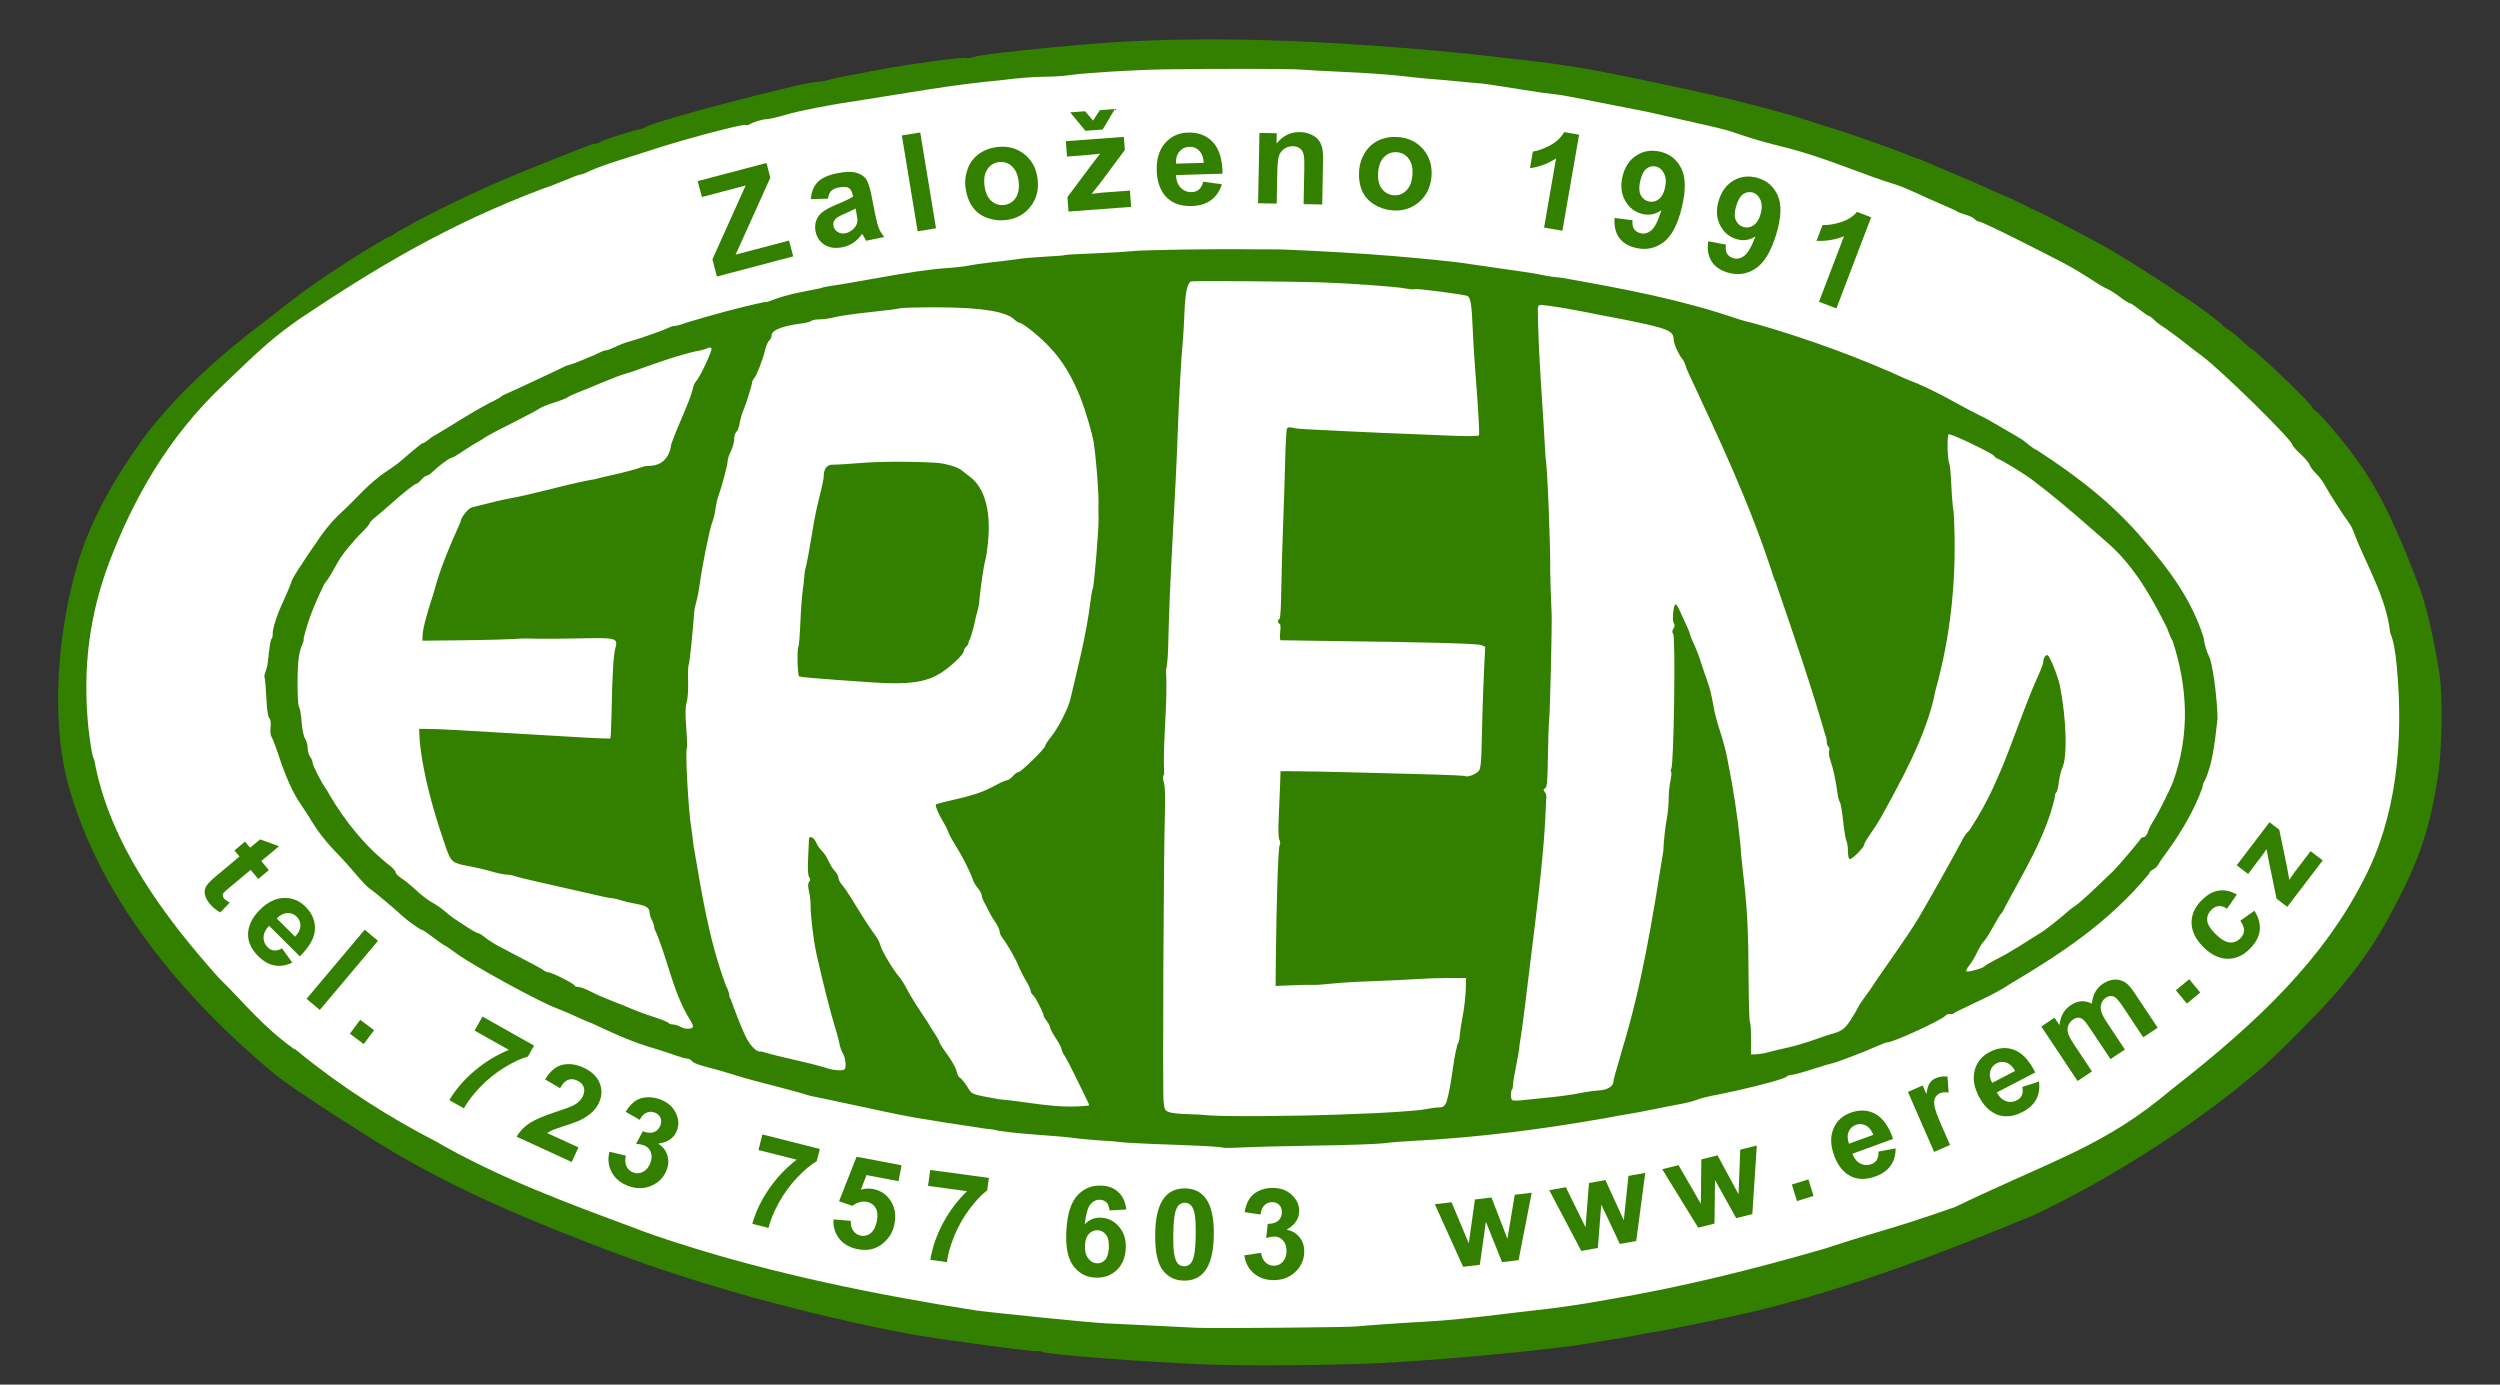 <?xml version="1.0" encoding="UTF-8" standalone="no"?>
<svg
   xmlns:osb="http://www.openswatchbook.org/uri/2009/osb"
   xmlns:dc="http://purl.org/dc/elements/1.1/"
   xmlns:cc="http://creativecommons.org/ns#"
   xmlns:rdf="http://www.w3.org/1999/02/22-rdf-syntax-ns#"
   xmlns:svg="http://www.w3.org/2000/svg"
   xmlns="http://www.w3.org/2000/svg"
   xmlns:sodipodi="http://sodipodi.sourceforge.net/DTD/sodipodi-0.dtd"
   xmlns:inkscape="http://www.inkscape.org/namespaces/inkscape"
   version="1.1"
   id="svg2"
   viewBox="0 0 230.315 127.559"
   height="36mm"
   width="65mm"
   inkscape:version="0.91 r13725"
   sodipodi:docname="erem_logo_bg.svg">
  <rect x="0" y="0" width="230.315" height="127.559" fill="#333333" stroke="none"/>
  <sodipodi:namedview
     pagecolor="#ffffff"
     bordercolor="#666666"
     borderopacity="1"
     objecttolerance="10"
     gridtolerance="10"
     guidetolerance="10"
     inkscape:pageopacity="0"
     inkscape:pageshadow="2"
     inkscape:window-width="1920"
     inkscape:window-height="1057"
     id="namedview15"
     showgrid="false"
     inkscape:zoom="4.4456105"
     inkscape:cx="55.969806"
     inkscape:cy="53.140148"
     inkscape:window-x="-8"
     inkscape:window-y="-8"
     inkscape:window-maximized="1"
     inkscape:current-layer="g4363" />
  <defs
     id="defs4">
    <linearGradient
       id="linearGradient5630"
       osb:paint="solid">
      <stop
         style="stop-color:#000000;stop-opacity:1;"
         offset="0"
         id="stop5632" />
    </linearGradient>
    <path
       style="fill:none;fill-rule:evenodd;stroke:none;stroke-width:1px;stroke-linecap:butt;stroke-linejoin:miter;stroke-opacity:1"
       d="m -1278.083,237.122 c 2.273,17.173 28.272,59.956 106.306,59.451 78.539,-0.508 108.482,-38.483 107.249,-57.64"
       id="path4151-3" />
    <path
       style="fill:none;fill-rule:evenodd;stroke:none;stroke-width:1px;stroke-linecap:butt;stroke-linejoin:miter;stroke-opacity:1"
       d="m -1259.277,411.095 c 0,0 29.643,-19.286 80,-18.929 50.357,0.357 76.786,23.214 76.786,23.214 l 0,0"
       id="path4196" />
  </defs>
  <g
     transform="translate(0,-924.803)"
     id="layer1">
    <g
       id="g4363"
       transform="translate(1296.122,551.392)">
      <path
         style="fill:#ffffff;fill-opacity:1;stroke:none;stroke-opacity:1"
         d="m -1072.705,437.789 c 1.086,29.661 -35.187,58.217 -104.09,59.087 -61.918,0.782 -111.847,-23.343 -111.847,-60.026 0,-34.208 44.786,-58.467 106.487,-58.467 61.702,-2e-5 108.198,25.22 109.45,59.406 z"
         id="path4176"
         inkscape:connector-curvature="0"
         sodipodi:nodetypes="sssss" />
      <path
         id="path4149-2"
         d="m -1184.758,499.119 c -5.848,-0.223 -14.851,-0.911 -15.368,-1.176 -0.128,-0.065 -0.315,-0.089 -0.416,-0.053 -0.251,0.09 -8.857,-1.067 -11.891,-1.598 -9.274,-1.798 -18.557,-4.281 -27.3,-7.549 -7.052,-2.682 -13.695,-5.387 -20.305,-9.289 -2.569,-1.54 -8.975,-5.652 -10.559,-6.917 -8.952,-7.359 -16.691,-16.881 -19.358,-27.315 -1.512,-6.097 -0.775,-13.986 1.009,-19.949 1.226,-4.098 3.52,-8.085 6.364,-11.938 3.019,-3.861 6.869,-7.329 10.749,-10.229 3.115,-2.465 4.178,-3.249 6.375,-4.703 2.309,-1.528 5.079,-3.217 5.276,-3.217 0.043,0 0.257,-0.124 0.476,-0.276 0.479,-0.332 2.643,-1.5 4.298,-2.319 3.344,-1.655 6.242,-2.921 10.575,-4.621 1.031,-0.405 2.214,-0.87 2.628,-1.034 0.414,-0.164 0.856,-0.299 0.983,-0.299 0.126,0 0.294,-0.059 0.372,-0.131 0.168,-0.155 2.758,-1.002 3.518,-1.151 0.289,-0.057 0.602,-0.164 0.696,-0.24 0.625,-0.502 14.612,-4.178 15.896,-4.178 0.227,0 0.619,-0.065 0.872,-0.145 0.253,-0.08 1.034,-0.254 1.736,-0.388 0.701,-0.134 1.916,-0.366 2.7,-0.516 2.765,-0.53 8.172,-1.267 8.374,-1.142 0.068,0.042 0.432,-0.016 0.808,-0.129 0.646,-0.195 5.969,-0.781 10.242,-1.129 10.074,-0.847 20.442,-0.368 29.625,0.373 2.563,0.209 6.042,0.546 7.8,0.754 1.031,0.122 2.516,0.293 3.3,0.379 0.784,0.086 1.83,0.219 2.325,0.295 0.495,0.076 1.406,0.214 2.025,0.307 2.856,0.431 12.592,2.496 15.825,3.356 0.825,0.22 2.107,0.56 2.85,0.757 0.743,0.197 1.958,0.56 2.7,0.806 0.743,0.246 1.586,0.515 1.875,0.597 1.154,0.327 6.279,2.119 7.106,2.484 0.485,0.214 0.943,0.39 1.018,0.39 0.075,0 0.658,0.231 1.294,0.514 0.636,0.283 1.764,0.761 2.507,1.063 0.743,0.302 1.823,0.774 2.4,1.049 0.578,0.275 1.421,0.646 1.875,0.823 0.454,0.178 1.262,0.554 1.795,0.837 0.533,0.283 1.019,0.514 1.079,0.514 0.096,0 4.649,2.372 6.165,3.212 1.8,0.997 5.01,3.031 8.36,5.298 1.014,0.686 2.639,1.928 2.745,2.098 0.066,0.106 0.302,0.288 0.525,0.405 0.223,0.117 0.707,0.505 1.076,0.862 0.369,0.357 0.919,0.818 1.223,1.025 0.738,0.501 5.373,4.979 5.378,5.195 0,0.094 0.165,0.276 0.362,0.405 0.414,0.271 2.175,2.33 3.485,4.074 2.686,3.576 4.344,7.668 6.123,12.314 0.573,1.497 1.397,5.238 1.783,7.799 0.316,2.1 0.236,7.153 -0.145,9.509 -0.744,4.601 -1.554,7.314 -3.979,11.93 -1.285,2.446 -2.53,4.547 -4.988,7.49 -1.513,1.812 -5.837,6.223 -7.785,7.838 -6.284,5.332 -14.195,10.149 -20.428,13.099 -8.39,3.467 -16.802,6.692 -25.575,8.83 -2.497,0.598 -7.978,1.73 -9.525,1.966 -0.412,0.063 -1.121,0.192 -1.575,0.288 -0.454,0.095 -1.264,0.239 -1.8,0.319 -0.536,0.08 -1.515,0.242 -2.175,0.361 -3.399,0.609 -13.096,1.543 -19.5,1.878 -3.918,0.205 -12.295,0.28 -15.9,0.142 z m 13.65,-3.511 c 0.388,-0.06 4.145,-0.321 6.45,-0.448 1.921,-0.106 3.952,-0.312 8.25,-0.838 0.743,-0.091 1.586,-0.188 1.875,-0.217 1.681,-0.166 4.422,-0.571 6.45,-0.952 6.868,-1.142 13.599,-2.837 20.025,-4.697 5.584,-1.834 5.654,-1.617 12.011,-3.834 9.355,-4.487 13.781,-5.607 19.956,-10.822 8.31,-6.473 14.064,-12.182 17.714,-19.324 3.045,-5.8 3.698,-12.748 3.067,-19.618 -0.142,-1.553 -0.318,-2.454 -0.615,-3.15 -0.35,-3.283 -2.224,-6.295 -3.312,-9.15 -0.105,-0.33 -0.32,-0.769 -0.48,-0.975 -0.462,-0.598 -1.92,-2.873 -2.231,-3.479 -0.156,-0.305 -0.512,-0.777 -0.79,-1.05 -0.279,-0.273 -0.551,-0.64 -0.606,-0.815 -0.054,-0.175 -0.435,-0.628 -0.845,-1.006 -0.41,-0.378 -0.746,-0.758 -0.746,-0.846 0,-0.43 -6.597,-6.913 -8.325,-8.182 -0.495,-0.363 -1.069,-0.8 -1.275,-0.971 -0.617,-0.509 -2.25,-1.714 -2.569,-1.894 -0.163,-0.092 -0.431,-0.312 -0.595,-0.487 -0.164,-0.176 -0.357,-0.32 -0.428,-0.32 -0.072,0 -0.472,-0.27 -0.89,-0.6 -0.417,-0.33 -0.828,-0.6 -0.912,-0.6 -0.084,0 -0.474,-0.246 -0.867,-0.547 -0.393,-0.301 -0.916,-0.639 -1.164,-0.752 -0.481,-0.22 -0.507,-0.235 -2.056,-1.226 -1.245,-0.797 -1.63,-1.002 -6.011,-3.212 -1.921,-0.969 -3.601,-1.762 -3.733,-1.762 -0.131,0 -0.323,-0.101 -0.425,-0.224 -0.102,-0.123 -0.465,-0.304 -0.806,-0.401 -0.341,-0.097 -0.69,-0.229 -0.776,-0.293 -0.086,-0.064 -0.727,-0.36 -1.425,-0.658 -0.698,-0.298 -1.674,-0.732 -2.169,-0.964 -1.128,-0.528 -1.951,-0.855 -2.625,-1.043 -0.547,-0.153 -2.361,-0.801 -4.8,-1.715 -1.281,-0.48 -3.195,-1.103 -4.2,-1.367 -0.206,-0.054 -1.016,-0.265 -1.8,-0.468 -1.397,-0.362 -2.174,-0.599 -3.675,-1.117 -0.652,-0.225 -1.83,-0.511 -4.95,-1.199 -0.412,-0.091 -0.986,-0.223 -1.275,-0.293 -0.964,-0.234 -2.168,-0.492 -2.85,-0.61 -0.371,-0.065 -1.384,-0.264 -2.25,-0.442 -0.866,-0.179 -1.913,-0.385 -2.325,-0.459 -0.412,-0.074 -1.121,-0.209 -1.575,-0.301 -0.454,-0.092 -1.095,-0.187 -1.425,-0.212 -0.33,-0.025 -1.511,-0.195 -2.625,-0.378 -2.433,-0.4 -3.869,-0.609 -4.275,-0.622 -0.165,-0.006 -0.907,-0.073 -1.65,-0.15 -0.743,-0.077 -1.823,-0.173 -2.4,-0.212 -0.578,-0.04 -1.894,-0.173 -2.925,-0.296 -1.031,-0.123 -3.36,-0.288 -5.175,-0.367 -1.815,-0.079 -3.671,-0.18 -4.125,-0.224 -0.81,-0.079 -7.804,-0.09 -12.525,-0.019 -2.78,0.042 -7.543,0.332 -8.85,0.539 -0.495,0.079 -1.575,0.143 -2.4,0.144 -0.825,7.5e-4 -2.546,0.142 -3.825,0.314 -4.53,0.409 -8.626,1.177 -13.05,1.865 -2.524,0.356 -5.591,0.954 -6.889,1.343 -0.695,0.209 -1.438,0.38 -1.65,0.381 -0.389,0.002 -1.277,0.273 -1.624,0.495 -0.103,0.066 -0.247,0.084 -0.319,0.039 -0.212,-0.131 -5.92,1.383 -8.644,2.293 -0.495,0.165 -1.811,0.585 -2.925,0.932 -1.114,0.347 -2.343,0.79 -2.732,0.985 -0.389,0.194 -0.796,0.353 -0.905,0.353 -0.108,0 -0.769,0.244 -1.467,0.542 -0.699,0.298 -1.574,0.63 -1.946,0.738 -8.873,3.347 -15.427,7.298 -22.558,12.07 -2.424,1.725 -3.393,2.597 -6.977,6.053 -5.129,4.855 -8.282,10.534 -10.497,16.349 -1.851,4.916 -2.442,9.834 -1.917,15.143 0.173,1.557 0.353,2.731 0.552,3.053 1.379,7.711 6.573,14.598 11.486,20.082 2.189,2.128 3.999,4.457 6.898,6.52 0.062,0 0.22,0.101 0.35,0.224 3.891,3.2 8.494,6.138 12.716,8.296 5.832,3.382 12.228,5.731 18.347,8 0.675,0.286 2.78,1.015 4.05,1.404 8.662,2.797 18.272,4.754 27.3,6.166 2.16,0.288 10.818,1.154 11.925,1.193 0.495,0.017 2.351,0.108 4.125,0.202 1.774,0.094 3.765,0.192 4.425,0.218 1.679,0.065 14.152,-0.044 14.7,-0.129 z m -12.375,-16.473 c -0.079,-0.08 -2.196,-0.191 -6.3,-0.331 -1.361,-0.046 -2.779,-0.127 -3.15,-0.179 -0.371,-0.052 -1.012,-0.107 -1.425,-0.121 -0.412,-0.014 -1.459,-0.102 -2.325,-0.195 -2.487,-0.337 -5.028,-0.348 -7.5,-0.737 -0.124,-0.053 -0.427,-0.111 -0.675,-0.129 -0.247,-0.018 -0.652,-0.07 -0.9,-0.116 -0.247,-0.045 -1.159,-0.185 -2.025,-0.311 -0.866,-0.125 -1.946,-0.294 -2.4,-0.375 -2.066,-0.303 -4.061,-0.737 -6.15,-1.189 -0.371,-0.072 -1.451,-0.301 -2.4,-0.51 -0.949,-0.209 -2.164,-0.463 -2.7,-0.564 -2.373,-0.736 -4.864,-1.255 -7.05,-1.946 -0.761,-0.242 -1.482,-0.448 -3.095,-0.883 -0.341,-0.092 -0.703,-0.268 -0.806,-0.391 -0.102,-0.123 -0.298,-0.224 -0.435,-0.224 -0.137,0 -0.652,-0.145 -1.144,-0.322 -0.492,-0.177 -1.3,-0.441 -1.795,-0.587 -2.031,-0.571 -3.891,-1.429 -5.775,-2.317 -0.206,-0.063 -0.859,-0.341 -1.45,-0.617 -0.591,-0.276 -1.452,-0.643 -1.913,-0.815 -1.611,-0.603 -7.687,-3.932 -9.161,-5.019 -0.495,-0.365 -1.001,-0.709 -1.125,-0.764 -0.124,-0.055 -0.608,-0.394 -1.075,-0.754 -0.467,-0.36 -0.906,-0.654 -0.975,-0.654 -0.16,0 -1.373,-0.866 -1.857,-1.325 -0.632,-0.6 -2.756,-2.373 -3.014,-2.515 -0.135,-0.074 -0.676,-0.642 -1.202,-1.26 -0.526,-0.619 -1.125,-1.297 -1.33,-1.507 -1.518,-1.555 -2.181,-2.397 -3.078,-3.914 -0.08,-0.135 -0.397,-0.613 -0.706,-1.063 -0.716,-1.044 -1.365,-2.479 -2.023,-4.467 -0.286,-0.866 -0.59,-1.66 -0.675,-1.764 -0.085,-0.104 -0.121,-0.486 -0.08,-0.85 0.048,-0.429 0.01,-0.732 -0.119,-0.861 -0.125,-0.128 -0.221,-0.802 -0.269,-1.883 -0.041,-0.926 -0.114,-1.747 -0.162,-1.825 -0.048,-0.078 -0.01,-0.333 0.086,-0.566 0.096,-0.234 0.193,-0.628 0.216,-0.875 0.124,-1.316 0.266,-2.175 0.36,-2.175 0.058,0 0.099,-0.287 0.091,-0.638 0.301,-1.664 1.13,-2.949 1.711,-4.549 0,-0.235 0.889,-1.626 2.722,-4.263 0.43,-0.619 1.124,-1.445 1.542,-1.837 0.881,-0.825 0.86,-0.804 2.335,-2.296 0.619,-0.626 1.53,-1.398 2.025,-1.717 0.495,-0.319 1.103,-0.753 1.35,-0.964 1.719,-1.47 2.05,-1.736 2.166,-1.736 0.072,0 0.413,-0.236 0.759,-0.525 1.909,-1.1 3.535,-2.228 5.411,-3.2 0.543,-0.251 1.068,-0.555 1.168,-0.676 1.666,-0.734 3.473,-1.608 5.07,-2.35 0.464,-0.247 0.923,-0.45 1.021,-0.45 0.176,0 2.469,-0.932 2.966,-1.206 0.143,-0.079 0.35,-0.144 0.459,-0.144 0.109,0 0.498,-0.145 0.865,-0.323 0.366,-0.178 0.868,-0.376 1.116,-0.44 0.961,-0.249 3.305,-1.072 3.86,-1.355 0.143,-0.073 0.381,-0.133 0.527,-0.133 0.147,0 0.637,-0.143 1.09,-0.317 2.405,-0.71 4.716,-1.369 7.161,-1.881 0.069,0.043 0.393,-0.04 0.719,-0.183 1.401,-0.54 2.895,-0.785 4.347,-1.07 0.219,-0.083 0.645,-0.182 0.947,-0.22 0.582,-0.072 1.357,-0.203 3.549,-0.596 3.86,-0.692 5.686,-0.959 7.275,-1.062 0.701,-0.046 1.579,-0.148 1.95,-0.227 0.371,-0.079 1.314,-0.214 2.095,-0.299 0.781,-0.085 1.895,-0.223 2.475,-0.306 0.58,-0.083 1.757,-0.184 2.614,-0.224 0.857,-0.04 1.605,-0.102 1.661,-0.136 0.056,-0.035 1.211,-0.103 2.566,-0.152 1.355,-0.049 3.004,-0.147 3.664,-0.217 1.038,-0.11 7.989,-0.216 10.875,-0.166 0.536,0.009 1.736,0.013 2.666,0.008 5.407,0.21 10.919,0.557 16.534,1.205 1.259,0.19 5.065,0.739 6.225,0.898 0.495,0.068 1.204,0.194 1.575,0.279 0.371,0.085 1.147,0.194 1.725,0.241 5.748,1.023 10.933,1.987 16.125,3.769 0.371,0.128 1.08,0.321 1.575,0.428 4.826,1.371 9.738,3.167 14.1,5.171 2.677,0.996 4.804,2.42 7.275,3.604 0.124,0.073 0.898,0.52 1.721,0.994 0.823,0.473 1.565,0.916 1.65,0.983 0.084,0.067 0.366,0.292 0.625,0.499 0.259,0.207 0.529,0.379 0.6,0.38 3.928,2.539 7.168,5.086 9.916,8.349 2.375,2.745 4.428,5.511 5.511,8.973 0.074,0.616 0.25,1.217 0.528,1.8 0.31,0.65 0.748,3.964 0.748,5.665 -0.225,1.913 -0.391,4.033 -1.178,5.721 -0.073,0.045 -0.174,0.343 -0.225,0.663 -0.735,2.018 -1.877,3.953 -3.041,5.587 -0.465,0.613 -0.911,1.258 -0.992,1.435 -0.081,0.177 -0.308,0.394 -0.505,0.484 -0.197,0.09 -0.358,0.264 -0.358,0.386 -3.69,4.484 -8.187,7.413 -12.75,10.124 -1.621,1.082 -3.459,1.801 -5.109,2.645 -0.107,0.13 -0.316,0.204 -0.463,0.166 -0.147,-0.038 -0.35,0.03 -0.452,0.152 -0.329,0.397 -4.788,2.447 -5.321,2.447 -0.11,0 -0.555,0.164 -0.99,0.365 -0.968,0.447 -3.95,1.585 -4.154,1.585 -0.082,0 -0.877,0.236 -1.767,0.525 -0.89,0.289 -1.757,0.525 -1.926,0.525 -0.169,4e-5 -0.382,0.074 -0.473,0.165 -0.262,0.262 -3.961,1.205 -7.02,1.79 -0.412,0.079 -0.986,0.238 -1.275,0.353 -0.289,0.115 -0.93,0.281 -1.425,0.368 -0.495,0.087 -1.575,0.299 -2.4,0.471 -0.825,0.172 -1.905,0.375 -2.4,0.451 -0.495,0.076 -1.44,0.245 -2.1,0.375 -5.886,1.043 -11.806,1.8 -17.85,2.113 -0.825,0.036 -1.972,0.13 -2.55,0.208 -0.578,0.078 -3.379,0.177 -6.225,0.22 -2.846,0.043 -5.951,0.121 -6.9,0.171 -0.949,0.051 -1.759,0.058 -1.8,0.016 z m 10.5,-3.036 c 1.774,-0.064 3.461,-0.129 3.75,-0.145 2.661,-0.149 4.069,-0.266 4.575,-0.379 0.33,-0.074 0.814,-0.136 1.077,-0.138 0.383,-0.003 0.523,-0.097 0.713,-0.477 0.518,-1.771 0.546,-3.554 1.016,-5.347 0.099,-0.099 0.193,-0.443 0.21,-0.764 0.016,-0.321 0.139,-1.148 0.273,-1.838 0.134,-0.689 0.258,-1.76 0.278,-2.379 l 0.035,-1.125 -1.556,-7e-5 c -0.856,-2e-5 -2.206,0.046 -3,0.102 -0.794,0.056 -2.625,0.143 -4.069,0.192 -1.444,0.049 -3.131,0.151 -3.75,0.226 -0.619,0.075 -1.395,0.127 -1.725,0.114 -0.33,-0.013 -1.241,0.005 -2.025,0.04 l -1.425,0.063 0.022,-2.394 c 0.047,-5.119 0.216,-10.319 0.344,-10.547 0.081,-0.145 0.074,-0.351 -0.017,-0.522 -0.094,-0.176 -0.116,-1.001 -0.057,-2.179 0.052,-1.043 0.109,-2.402 0.127,-3.021 l 0.032,-1.125 1.5,0.007 c 1.484,0.007 7.316,0.145 12.662,0.3 1.519,0.044 2.808,0.109 2.864,0.143 0.242,0.15 1.162,-0.25 1.306,-0.567 0.085,-0.187 0.165,-0.879 0.177,-1.537 0.043,-2.334 0.147,-5.575 0.247,-7.682 l 0.101,-2.135 -0.395,-0.15 c -0.372,-0.142 -5.294,-0.272 -14.337,-0.379 -2.186,-0.026 -4.035,-0.054 -4.108,-0.061 -0.073,-0.008 -0.093,-0.352 -0.044,-0.764 0.052,-0.437 0.029,-0.75 -0.054,-0.75 -0.079,0 -0.143,-0.101 -0.143,-0.225 0,-0.124 0.06,-0.225 0.133,-0.225 0.073,0 0.145,-1.131 0.159,-2.513 0.061,-4.071 0.286,-8.655 0.361,-11.987 0.035,-1.581 0.112,-2.953 0.172,-3.05 0.069,-0.111 0.253,-0.134 0.504,-0.064 0.218,0.061 0.835,0.125 1.371,0.142 4.683,0.247 8.619,0.408 13.525,0.599 1.21,0.047 2.235,0.029 2.278,-0.041 0.076,-0.123 -0.047,-2.269 -0.36,-6.262 -0.084,-1.073 -0.18,-2.675 -0.213,-3.56 -0.082,-2.195 -0.207,-2.938 -0.508,-3.029 -0.54,-0.163 -4.68,-0.697 -4.806,-0.62 -0.074,0.045 -0.49,0.015 -0.925,-0.067 -0.893,-0.169 -5.19,-0.477 -7.791,-0.557 -2.958,-0.092 -11.612,-0.155 -11.884,-0.087 -0.373,0.093 -0.575,1.016 -0.644,2.947 -0.033,0.921 -0.1,2.079 -0.15,2.574 -0.13,1.301 -0.359,5.352 -0.446,7.875 -0.238,6.99 -0.762,13.511 -0.9,20.25 -0.018,0.949 -0.112,1.919 -0.207,2.156 0.197,2.909 -0.304,6.489 -0.166,9.611 -0.13,0.156 -0.133,0.366 -0.011,0.817 0.103,0.383 0.133,1.453 0.081,2.899 -0.116,3.245 -0.218,25.367 -0.121,26.397 0.074,0.787 0.116,0.867 0.535,1.012 0.25,0.087 0.968,0.166 1.595,0.175 0.627,0.009 1.545,0.06 2.04,0.113 1.141,0.122 7.563,0.087 11.775,-0.063 z m -22.8,-0.843 c 0,-0.07 -0.065,-0.244 -0.144,-0.387 -0.079,-0.143 -0.516,-1.037 -0.97,-1.985 -0.454,-0.949 -0.962,-1.927 -1.13,-2.175 -0.167,-0.247 -0.304,-0.544 -0.305,-0.659 0,-0.115 -0.237,-0.565 -0.526,-1 -0.289,-0.435 -0.526,-0.881 -0.528,-0.991 0,-0.11 -0.135,-0.368 -0.297,-0.575 -0.161,-0.206 -0.295,-0.436 -0.297,-0.511 -0.01,-0.266 -0.743,-1.694 -0.971,-1.884 -0.128,-0.106 -0.232,-0.295 -0.232,-0.42 0,-0.125 -0.19,-0.539 -0.422,-0.919 -0.232,-0.38 -0.53,-0.966 -0.663,-1.302 -0.268,-0.678 -1.046,-2.041 -1.482,-2.595 -0.156,-0.198 -0.283,-0.483 -0.283,-0.633 0,-0.15 -0.175,-0.529 -0.39,-0.842 -0.214,-0.313 -0.451,-0.704 -0.525,-0.869 -0.074,-0.165 -0.192,-0.401 -0.262,-0.525 -0.342,-0.606 -0.474,-0.915 -0.474,-1.111 0,-0.119 -0.16,-0.406 -0.354,-0.64 -0.195,-0.233 -0.406,-0.593 -0.469,-0.799 -0.187,-0.616 -0.942,-2.112 -1.568,-3.109 -0.323,-0.514 -0.633,-1.088 -0.69,-1.275 -0.057,-0.187 -0.289,-0.648 -0.517,-1.024 -0.378,-0.624 -0.67,-1.312 -0.631,-1.486 0.01,-0.038 0.373,-0.151 0.809,-0.251 2.731,-0.623 3.466,-0.864 4.745,-1.557 0.455,-0.246 0.917,-0.448 1.027,-0.448 0.11,0 0.346,-0.169 0.525,-0.375 0.179,-0.206 0.413,-0.375 0.519,-0.375 0.243,0 2.453,-2.169 2.453,-2.407 0,-0.097 0.256,-0.489 0.569,-0.872 0.643,-0.786 1.604,-2.68 1.761,-3.471 0.695,-2.98 1.445,-5.792 1.85,-9.012 0.066,-0.543 0.159,-1.05 0.206,-1.127 0.12,-0.194 0.572,-5.685 0.536,-6.511 -0.016,-0.371 -0.02,-0.877 -0.01,-1.125 0.045,-1.007 -0.19,-4.145 -0.431,-5.775 -0.13,-0.879 -0.789,-3.107 -1.265,-4.275 -0.799,-1.963 -1.642,-3.334 -2.817,-4.585 -0.952,-1.013 -2.487,-2.24 -2.803,-2.24 -0.076,0 -0.258,-0.12 -0.406,-0.267 -0.752,-0.749 -2.972,-1.118 -6.868,-1.141 -1.815,-0.011 -3.469,0.028 -3.675,0.086 -0.206,0.058 -1.455,0.217 -2.775,0.353 -1.32,0.136 -2.768,0.342 -3.219,0.458 -0.45,0.116 -1.095,0.211 -1.433,0.211 -0.337,0 -0.678,0.061 -0.756,0.135 -0.078,0.074 -0.412,0.17 -0.743,0.213 -1.952,0.255 -2.925,0.633 -2.925,1.137 0,0.153 -0.097,0.358 -0.215,0.457 -0.118,0.098 -0.281,0.461 -0.362,0.806 -0.212,0.908 -0.778,2.389 -1.017,2.664 -0.113,0.13 -0.206,0.314 -0.206,0.409 0,0.228 -0.582,2.081 -0.837,2.663 -0.111,0.253 -0.246,0.741 -0.301,1.085 -0.055,0.344 -0.193,0.702 -0.306,0.796 -0.113,0.094 -0.206,0.402 -0.206,0.684 0,0.282 -0.135,0.777 -0.3,1.101 -0.165,0.323 -0.3,0.732 -0.3,0.907 0,0.342 -0.508,2.274 -0.828,3.149 -0.107,0.292 -0.238,0.866 -0.293,1.275 -0.054,0.409 -0.195,0.981 -0.313,1.269 -0.226,0.554 -0.89,3.849 -1.134,5.625 -0.079,0.578 -0.222,1.32 -0.317,1.65 -0.095,0.33 -0.181,0.735 -0.192,0.9 -0.115,1.741 -0.436,4.823 -0.511,4.909 -0.052,0.06 -0.076,0.735 -0.052,1.5 0.024,0.769 -0.035,1.64 -0.131,1.947 -0.125,0.398 -0.136,1.072 -0.039,2.377 0.074,1.001 0.099,1.843 0.055,1.87 -0.165,0.102 0.151,5.906 0.392,7.197 0.046,0.247 0.145,1.024 0.219,1.725 0.742,4.252 1.363,8.568 2.993,12.939 0.165,0.308 0.3,0.691 0.3,0.851 0,0.16 0.06,0.329 0.133,0.374 0.391,1.116 0.891,2.406 1.365,3.435 0.486,0.959 1.08,1.529 1.447,1.388 1.948,0.599 3.945,0.911 5.906,1.501 0.615,0.234 1.505,0.317 1.753,0.164 0.215,-0.133 0.112,-1.106 -0.161,-1.527 -0.108,-0.166 -0.246,-0.572 -0.306,-0.902 -0.06,-0.33 -0.27,-1.106 -0.466,-1.725 -0.339,-1.07 -1.082,-4.013 -1.627,-6.45 -0.276,-1.234 -0.57,-3.657 -0.549,-4.527 0.01,-0.304 -0.057,-0.868 -0.144,-1.254 -0.115,-0.514 -0.111,-0.758 0.015,-0.91 0.13,-0.156 0.13,-0.26 0,-0.415 -0.116,-0.139 -0.148,-0.716 -0.1,-1.762 0.04,-0.856 0.075,-1.64 0.078,-1.743 0.013,-0.377 0.458,-0.174 0.659,0.3 0.114,0.268 0.353,0.618 0.532,0.778 0.179,0.16 0.452,0.575 0.606,0.922 0.154,0.347 0.421,0.774 0.595,0.947 0.173,0.173 0.315,0.44 0.315,0.593 0,0.153 0.152,0.451 0.338,0.662 0.186,0.211 0.608,0.829 0.938,1.372 0.952,1.567 1.781,2.846 2.141,3.304 0.183,0.233 0.399,0.668 0.479,0.967 0.139,0.515 1.237,2.323 1.767,2.909 0.136,0.15 0.452,0.667 0.704,1.15 0.252,0.483 0.812,1.396 1.245,2.031 0.433,0.634 0.787,1.178 0.787,1.208 0,0.03 0.203,0.355 0.45,0.722 0.247,0.367 0.45,0.733 0.45,0.813 0,0.08 0.337,0.609 0.75,1.174 0.412,0.565 0.792,1.255 0.844,1.531 0.052,0.277 0.184,0.538 0.293,0.58 0.109,0.042 0.409,0.404 0.666,0.804 0.508,0.791 0.266,0.693 2.922,1.188 2.805,0.238 5.382,0.931 8.325,0.579 z m -20.1,-38.985 c -5.236,-0.363 -6.537,-0.473 -6.629,-0.562 -0.139,-0.133 -0.191,-2.491 -0.06,-2.703 0.056,-0.091 0.139,-1.095 0.185,-2.232 0.045,-1.136 0.143,-2.471 0.218,-2.966 0.074,-0.495 0.158,-1.271 0.185,-1.725 0.518,-2.077 0.673,-4.009 1.158,-6.075 0.093,-0.412 0.264,-1.126 0.381,-1.585 0.117,-0.459 0.212,-0.979 0.212,-1.155 0,-0.663 0.307,-1.062 0.806,-1.047 0.258,0.008 1.48,-0.066 2.717,-0.164 1.79,-0.142 4.531,-0.148 6.827,-0.014 0.772,0.045 1.935,0.374 2.285,0.646 0.226,0.176 0.619,0.48 0.874,0.677 1.296,1.001 1.876,3.047 1.642,5.788 -0.066,0.769 -0.19,1.624 -0.275,1.901 -0.141,0.457 -0.443,2.541 -0.565,3.896 -0.027,0.299 -0.152,0.839 -0.277,1.2 -0.18,0.836 -0.335,1.646 -0.683,2.392 0,0.139 -0.101,0.337 -0.225,0.44 -0.124,0.103 -0.225,0.286 -0.225,0.407 0,0.305 -1.232,1.473 -2.156,2.044 -1.384,0.856 -3.022,1.07 -6.394,0.837 z m 62.371,38.254 c 0.933,-0.088 2.215,-0.264 2.85,-0.392 0.635,-0.128 1.474,-0.247 1.865,-0.266 0.734,-0.035 1.314,-0.388 1.314,-0.799 0,-0.121 0.097,-0.532 0.216,-0.914 0.119,-0.382 0.363,-1.235 0.542,-1.895 1.883,-6.111 2.856,-12.318 3.836,-18.426 0.026,-0.867 0.183,-2.282 0.351,-3.174 0.078,-0.413 0.143,-1.166 0.145,-1.674 0,-0.508 0.074,-1.238 0.16,-1.622 0.086,-0.384 0.117,-0.761 0.07,-0.838 -0.048,-0.077 -0.044,-0.209 0.01,-0.293 0.239,-0.386 0.406,-12.136 0.176,-12.422 -0.115,-0.143 -0.107,-0.284 0.027,-0.499 0.13,-0.208 0.14,-0.356 0.032,-0.486 -0.18,-0.217 -0.039,-1.74 0.161,-1.74 0.072,0 0.239,0.253 0.371,0.562 0.132,0.309 0.402,0.9 0.6,1.312 0.198,0.412 0.359,0.811 0.358,0.885 0,0.074 0.161,0.479 0.36,0.9 0.2,0.421 0.499,1.204 0.666,1.74 0.167,0.536 0.418,1.279 0.559,1.65 0.246,0.649 0.39,1.251 0.646,2.7 0.066,0.371 0.329,1.316 0.585,2.1 0.256,0.784 0.538,1.864 0.628,2.4 0.549,2.728 0.935,5.261 1.204,7.908 0,0.266 0.094,1.346 0.219,2.4 0.416,3.51 0.51,5.335 0.536,10.386 0.01,1.853 0.063,3.439 0.119,3.525 0.056,0.086 0.102,0.797 0.102,1.581 l 0,1.425 0.525,-0.026 c 0.289,-0.014 0.761,-0.095 1.05,-0.18 0.289,-0.085 1.065,-0.271 1.725,-0.415 0.66,-0.144 1.74,-0.457 2.4,-0.696 0.66,-0.239 1.403,-0.488 1.65,-0.554 0.965,-0.256 1.266,-0.465 1.776,-1.233 0.291,-0.438 0.601,-0.965 0.689,-1.172 0.088,-0.206 0.595,-0.949 1.126,-1.65 1.474,-2.253 3.206,-4.526 4.509,-6.684 1.391,-2.385 2.686,-4.693 3.953,-7.043 0.155,-0.331 0.39,-0.693 0.523,-0.803 0.133,-0.111 0.333,-0.38 0.443,-0.598 2.849,-4.369 4.12,-9.545 6.125,-13.935 0.237,-0.516 0.432,-1.056 0.433,-1.2 0,-0.367 0.235,-0.693 0.414,-0.583 0.213,0.132 0.953,1.992 1.112,2.796 0.605,3.058 0.706,6.564 0.218,7.579 -0.118,0.246 -0.26,0.834 -0.316,1.307 -0.056,0.473 -0.164,0.899 -0.241,0.946 -0.077,0.047 -0.14,0.27 -0.14,0.496 -0.855,3.68 -2.9,6.864 -4.658,10.22 -0.088,0.205 -0.214,0.407 -0.279,0.45 -0.065,0.043 -0.402,0.595 -0.747,1.228 -0.345,0.632 -0.73,1.234 -0.854,1.337 -0.124,0.103 -0.397,0.549 -0.606,0.991 -0.209,0.442 -0.545,1 -0.747,1.24 -0.202,0.239 -0.305,0.473 -0.23,0.52 0.159,0.098 1.527,-0.289 1.658,-0.468 0.049,-0.067 0.476,-0.323 0.949,-0.57 1.749,-0.88 2.579,-1.51 4.165,-2.477 0.339,-0.176 1.876,-1.382 2.62,-2.055 0.162,-0.147 0.466,-0.374 0.675,-0.504 0.209,-0.131 1.022,-0.85 1.805,-1.599 0.784,-0.748 1.526,-1.457 1.65,-1.575 0.385,-0.366 2.472,-2.823 2.525,-2.973 0.027,-0.078 0.147,-0.141 0.266,-0.141 0.119,0 0.284,-0.186 0.367,-0.412 0.183,-0.501 0.211,-0.557 0.67,-1.312 0.372,-0.612 1.309,-2.489 1.648,-3.3 1.632,-4.478 1.347,-8.854 10e-5,-13.026 -0.123,-0.187 -0.358,-0.732 -0.522,-1.21 -1.435,-2.864 -2.955,-5.582 -5.353,-7.739 -1.876,-1.647 -3.843,-3.389 -5.863,-4.991 -0.35,-0.266 -0.852,-0.653 -1.116,-0.859 -0.67,-0.524 -2.665,-1.763 -3.16,-1.963 -0.227,-0.091 -0.412,-0.216 -0.412,-0.278 0,-0.192 -4.039,-2.134 -4.214,-2.025 -0.175,0.108 -0.121,2.426 0.063,2.724 0.053,0.086 0.134,0.987 0.179,2 0.045,1.014 0.142,2.118 0.214,2.455 0.32,5.711 -0.202,11.17 -1.696,16.489 -0.742,4.012 -3.326,8.579 -5.03,11.672 -0.197,0.358 -0.619,1.016 -0.938,1.462 -0.319,0.447 -0.58,0.894 -0.58,0.994 0,0.271 -1.187,1.444 -1.355,1.34 -0.08,-0.049 -0.145,-0.39 -0.145,-0.758 0,-0.367 -0.062,-0.785 -0.137,-0.929 -0.075,-0.143 -0.211,-0.963 -0.301,-1.822 -0.09,-0.859 -0.224,-1.635 -0.296,-1.725 -0.072,-0.09 -0.169,-0.434 -0.213,-0.764 -0.17,-1.25 -0.421,-2.422 -0.647,-3.023 -0.129,-0.343 -0.192,-0.759 -0.139,-0.925 0.053,-0.166 0.026,-0.345 -0.06,-0.399 -0.086,-0.053 -0.156,-0.262 -0.156,-0.465 0,-0.203 -0.062,-0.485 -0.137,-0.629 -1.356,-4.747 -2.973,-9.395 -4.513,-13.906 0,-0.116 -0.059,-0.248 -0.132,-0.293 -2.353,-7.345 -5.153,-13.088 -8.113,-19.486 -0.111,-0.399 -0.278,-0.804 -0.371,-0.9 -0.313,-0.321 -0.834,-1.455 -0.834,-1.813 0,-0.848 -0.501,-1.051 -4.65,-1.886 -2.348,-0.42 -4.678,-0.97 -7.005,-1.27 -0.741,-0.112 -0.784,-0.1 -0.866,0.238 0.049,4.519 0.481,9.185 0.725,13.898 0.135,0.219 0.465,8.27 0.418,10.233 -0.01,0.334 0.068,2.647 0.132,4.05 0.044,0.949 -0.14,8.906 -0.226,9.75 -0.046,0.454 -0.099,2.026 -0.119,3.493 -0.028,2.128 -0.079,2.695 -0.251,2.801 -0.179,0.111 -0.182,0.173 -0.018,0.371 0.132,0.158 0.164,0.425 0.097,0.799 -0.144,5.357 -1.116,11.904 -1.888,18.486 -0.159,1.361 -0.402,3.116 -0.539,3.9 -0.122,1.407 -0.58,2.845 -0.646,4.115 -0.188,0.116 -0.227,0.874 -0.054,1.05 0.062,0.063 0.45,0.075 0.863,0.026 0.412,-0.049 1.513,-0.161 2.446,-0.249 z m -78.766,-6.528 c 0.029,-0.089 -0.118,-0.412 -0.326,-0.719 -1.58,-2.559 -2.084,-5.858 -3.234,-8.326 0,-0.217 -0.102,-0.563 -0.22,-0.769 -0.118,-0.206 -0.217,-0.519 -0.22,-0.694 -0.01,-0.457 -0.302,-0.643 -1.301,-0.822 -0.484,-0.086 -1.082,-0.229 -1.329,-0.317 -0.247,-0.088 -0.619,-0.176 -0.825,-0.195 -0.206,-0.019 -0.544,-0.073 -0.75,-0.121 -2.816,-0.647 -4.585,-1.05 -6.075,-1.381 -0.99,-0.22 -1.955,-0.461 -2.145,-0.535 -0.19,-0.074 -0.527,-0.134 -0.75,-0.133 -0.223,9.9e-4 -0.844,-0.128 -1.38,-0.288 -0.536,-0.16 -1.411,-0.369 -1.944,-0.465 -1.702,-0.307 -1.777,-0.366 -2.283,-1.801 -0.838,-2.413 -1.538,-4.767 -2.002,-7.124 -0.195,-0.99 -0.376,-2.239 -0.4,-2.775 l -0.045,-0.975 0.9,0.008 c 0.495,0.004 1.643,0.051 2.55,0.104 4.668,0.271 9.989,0.583 11.925,0.698 1.196,0.071 2.204,0.103 2.24,0.07 0.036,-0.033 0.086,-1.122 0.111,-2.42 0.067,-3.425 0.174,-5.245 0.344,-5.862 0.268,-0.969 0.132,-1.008 -3.263,-0.933 -1.626,0.036 -3.429,0.049 -4.007,0.029 -0.578,-0.02 -1.185,-0.027 -1.35,-0.014 -0.996,0.076 -3.251,0.139 -6,0.166 l -3.15,0.032 0.019,-0.514 c 0.022,-0.597 0.348,-1.837 1.054,-4.006 0.604,-2.291 1.506,-4.331 2.452,-6.448 0,-0.363 0.697,-1.237 1.05,-1.318 0.206,-0.047 0.915,-0.224 1.575,-0.393 0.66,-0.169 1.369,-0.334 1.575,-0.366 2.674,-0.475 5.093,-1.254 7.8,-1.773 0.206,-0.02 0.476,-0.073 0.6,-0.117 0.124,-0.044 0.596,-0.159 1.05,-0.255 1.097,-0.232 2.542,-0.611 2.97,-0.778 0.19,-0.074 0.493,-0.135 0.675,-0.136 1.203,-0.003 1.927,-0.686 2.103,-1.986 0.673,-1.927 1.458,-3.335 1.951,-4.97 0.049,-0.32 0.196,-0.691 0.328,-0.825 0.378,-0.386 1.56,-2.93 1.427,-3.07 -0.066,-0.07 -0.246,-0.061 -0.399,0.018 -0.153,0.079 -0.549,0.191 -0.879,0.247 -0.853,0.147 -2.888,0.768 -4.725,1.443 -0.866,0.318 -1.777,0.627 -2.024,0.686 -0.247,0.059 -1.158,0.407 -2.025,0.772 -0.867,0.365 -1.902,0.789 -2.3,0.941 -0.398,0.152 -0.808,0.347 -0.912,0.433 -0.103,0.086 -0.655,0.3 -1.226,0.476 -0.571,0.176 -1.207,0.438 -1.413,0.581 -0.206,0.143 -1.117,0.633 -2.025,1.089 -2.249,1.129 -2.951,1.509 -3.192,1.729 -0.566,0.302 -1.117,0.645 -1.562,0.938 -0.587,0.413 -1.152,0.75 -1.255,0.75 -0.188,0 -1.215,0.763 -1.806,1.341 -0.174,0.17 -0.394,0.309 -0.488,0.309 -0.095,0 -0.319,0.169 -0.499,0.375 -0.179,0.206 -0.389,0.375 -0.466,0.375 -0.152,0 -1.241,0.866 -2.442,1.943 -0.419,0.375 -1.009,0.879 -1.312,1.121 -0.303,0.241 -0.551,0.502 -0.551,0.579 0,0.077 -0.287,0.424 -0.637,0.77 -0.934,0.922 -1.882,2.088 -2.293,2.82 -0.198,0.353 -0.473,0.845 -0.611,1.092 -0.138,0.247 -0.41,0.641 -0.605,0.874 -0.811,1.626 -1.514,3.298 -1.93,5.05 0.049,0.078 -0.01,0.33 -0.125,0.559 -0.117,0.229 -0.264,0.788 -0.326,1.242 -0.16,1.171 -0.131,4.323 0.042,4.541 0.08,0.101 0.183,0.711 0.229,1.356 0.049,0.681 0.183,1.323 0.32,1.532 0.13,0.198 0.236,0.586 0.236,0.862 0,0.276 0.099,0.633 0.22,0.793 0.121,0.16 0.222,0.394 0.225,0.52 0,0.262 0.782,1.802 1.215,2.41 0.159,0.224 0.29,0.443 0.29,0.486 1.489,2.528 3.295,4.804 5.66,6.661 0.27,0.206 0.49,0.466 0.49,0.579 0,0.113 0.253,0.368 0.562,0.567 0.309,0.199 0.934,0.709 1.387,1.134 0.454,0.425 1.095,0.913 1.425,1.085 0.33,0.172 0.841,0.523 1.137,0.781 0.295,0.257 0.666,0.553 0.825,0.657 0.159,0.104 0.694,0.457 1.188,0.783 0.495,0.327 0.979,0.596 1.076,0.598 0.097,0.002 0.385,0.18 0.641,0.396 0.256,0.215 0.885,0.611 1.399,0.879 3.135,1.636 3.949,2.074 4.076,2.195 0.078,0.074 0.238,0.135 0.354,0.135 0.302,0 2.428,1.071 2.428,1.223 0,0.07 0.142,0.127 0.316,0.127 0.174,0 0.652,0.169 1.062,0.375 1.42,0.739 2.664,1.108 4.097,1.74 0.33,0.146 1.156,0.443 1.835,0.66 0.679,0.217 1.274,0.458 1.321,0.535 0.047,0.077 0.234,0.142 0.415,0.145 0.181,0.003 0.497,0.103 0.704,0.223 0.417,0.242 1.073,0.234 1.155,-0.015 z"
         style="fill:#338000" />
      <g
         transform="translate(-11.167,194.688)"
         style="font-style:normal;font-weight:normal;font-size:12.5px;line-height:125%;font-family:sans-serif;letter-spacing:0px;word-spacing:0px;fill:#000000;fill-opacity:1;stroke:none;stroke-width:1px;stroke-linecap:butt;stroke-linejoin:miter;stroke-opacity:1"
         id="text4153-4">
        <path
           d="m -1260.188,258.885 -0.977,0.814 -0.698,-0.837 -1.866,1.556 q -0.567,0.473 -0.644,0.574 -0.07,0.102 -0.062,0.236 0.012,0.138 0.113,0.26 0.142,0.17 0.528,0.394 l -0.863,0.897 q -0.539,-0.275 -0.99,-0.815 -0.276,-0.331 -0.389,-0.688 -0.108,-0.36 -0.039,-0.632 0.077,-0.271 0.338,-0.57 0.181,-0.217 0.83,-0.759 l 2.018,-1.683 -0.469,-0.562 0.977,-0.814 0.469,0.562 0.92,-0.767 1.74,0.633 -1.635,1.363 0.698,0.837 z"
           style="font-style:normal;font-variant:normal;font-weight:bold;font-stretch:normal;font-size:11.625px;font-family:Arial;-inkscape-font-specification:'Arial Bold';text-align:start;letter-spacing:1.9px;writing-mode:lr-tb;text-anchor:start;fill:#338000"
           id="path4157" />
        <path
           d="m -1258.97,266.095 0.939,1.31 q -0.834,0.404 -1.629,0.261 -0.787,-0.142 -1.491,-0.843 -1.115,-1.109 -0.926,-2.37 0.158,-1.004 1.042,-1.893 1.057,-1.063 2.208,-1.11 1.156,-0.051 2.005,0.793 0.954,0.949 0.877,2.129 -0.073,1.176 -1.39,2.452 l -2.833,-2.818 q -0.488,0.515 -0.507,1.057 -0.015,0.538 0.376,0.926 0.266,0.264 0.591,0.299 0.325,0.035 0.738,-0.195 z m 1.201,-1.079 q 0.476,-0.503 0.487,-0.997 0.015,-0.498 -0.331,-0.842 -0.37,-0.368 -0.88,-0.339 -0.51,0.029 -0.966,0.496 l 1.69,1.681 z"
           style="font-style:normal;font-variant:normal;font-weight:bold;font-stretch:normal;font-size:11.625px;font-family:Arial;-inkscape-font-specification:'Arial Bold';text-align:start;letter-spacing:1.9px;writing-mode:lr-tb;text-anchor:start;fill:#338000"
           id="path4159" />
        <path
           d="m -1256.713,270.737 5.359,-6.366 1.22,1.027 -5.359,6.366 -1.22,-1.027 z"
           style="font-style:normal;font-variant:normal;font-weight:bold;font-stretch:normal;font-size:11.625px;font-family:Arial;-inkscape-font-specification:'Arial Bold';text-align:start;letter-spacing:1.9px;writing-mode:lr-tb;text-anchor:start;fill:#338000"
           id="path4161" />
        <path
           d="m -1252.724,273.953 0.953,-1.279 1.279,0.953 -0.953,1.279 -1.279,-0.953 z"
           style="font-style:normal;font-variant:normal;font-weight:bold;font-stretch:normal;font-size:11.625px;font-family:Arial;-inkscape-font-specification:'Arial Bold';text-align:start;letter-spacing:1.9px;writing-mode:lr-tb;text-anchor:start;fill:#338000"
           id="path4163" />
        <path
           d="m -1241.235,273.665 0.727,-1.291 4.753,2.676 -0.568,1.009 q -0.914,0.247 -2.133,0.988 -1.218,0.741 -2.228,1.782 -1.002,1.039 -1.537,2.001 l -1.341,-0.755 q 0.881,-1.484 2.345,-2.719 1.468,-1.232 3.141,-1.912 l -3.161,-1.779 z"
           style="font-style:normal;font-variant:normal;font-weight:bold;font-stretch:normal;font-size:11.625px;font-family:Arial;-inkscape-font-specification:'Arial Bold';text-align:start;letter-spacing:1.9px;writing-mode:lr-tb;text-anchor:start;fill:#338000"
           id="path4165" />
        <path
           d="m -1231.667,284.429 -0.619,1.346 -5.08,-2.336 q 0.433,-0.725 1.159,-1.216 0.728,-0.496 2.465,-1.066 1.4,-0.462 1.771,-0.685 0.505,-0.311 0.707,-0.749 0.223,-0.485 0.078,-0.864 -0.137,-0.382 -0.596,-0.593 -0.454,-0.209 -0.848,-0.059 -0.394,0.15 -0.727,0.765 l -1.378,-0.808 q 0.679,-1.137 1.599,-1.345 0.92,-0.208 1.941,0.262 1.119,0.515 1.481,1.412 0.362,0.897 -0.051,1.795 -0.235,0.511 -0.634,0.889 -0.392,0.376 -1.021,0.699 -0.417,0.214 -1.392,0.528 -0.975,0.314 -1.256,0.435 -0.275,0.123 -0.479,0.267 l 2.878,1.323 z"
           style="font-style:normal;font-variant:normal;font-weight:bold;font-stretch:normal;font-size:11.625px;font-family:Arial;-inkscape-font-specification:'Arial Bold';text-align:start;letter-spacing:1.9px;writing-mode:lr-tb;text-anchor:start;fill:#338000"
           id="path4167" />
        <path
           d="m -1228.81,284.828 1.512,0.362 q -0.137,0.579 0.058,0.984 0.195,0.405 0.625,0.566 0.463,0.172 0.907,-0.062 0.45,-0.232 0.671,-0.828 0.21,-0.564 0.029,-1.007 -0.181,-0.443 -0.617,-0.605 -0.287,-0.107 -0.728,-0.143 l 0.618,-1.157 q 0.601,0.241 1.023,0.083 0.424,-0.163 0.596,-0.626 0.146,-0.394 -7e-4,-0.715 -0.147,-0.321 -0.535,-0.466 -0.383,-0.142 -0.753,0.023 -0.37,0.165 -0.619,0.654 l -1.291,-0.746 q 0.407,-0.654 0.85,-0.968 0.451,-0.317 1.056,-0.364 0.612,-0.051 1.256,0.188 1.101,0.409 1.505,1.359 0.334,0.778 0.065,1.502 -0.382,1.027 -1.732,1.221 0.617,0.393 0.83,1.041 0.218,0.65 -0.045,1.358 -0.382,1.027 -1.401,1.472 -1.019,0.445 -2.136,0.029 -1.059,-0.394 -1.53,-1.259 -0.47,-0.871 -0.215,-1.897 z"
           style="font-style:normal;font-variant:normal;font-weight:bold;font-stretch:normal;font-size:11.625px;font-family:Arial;-inkscape-font-specification:'Arial Bold';text-align:start;letter-spacing:1.9px;writing-mode:lr-tb;text-anchor:start;fill:#338000"
           id="path4169" />
        <path
           d="m -1215.081,284.671 0.363,-1.436 5.288,1.338 -0.284,1.123 q -0.818,0.478 -1.8,1.512 -0.982,1.034 -1.683,2.303 -0.695,1.265 -0.959,2.334 l -1.491,-0.377 q 0.462,-1.663 1.551,-3.238 1.095,-1.573 2.531,-2.668 l -3.516,-0.89 z"
           style="font-style:normal;font-variant:normal;font-weight:bold;font-stretch:normal;font-size:11.625px;font-family:Arial;-inkscape-font-specification:'Arial Bold';text-align:start;letter-spacing:1.9px;writing-mode:lr-tb;text-anchor:start;fill:#338000"
           id="path4171" />
        <path
           d="m -1208.17,291.059 1.592,0.136 q -0.034,0.542 0.235,0.917 0.271,0.369 0.7,0.451 0.491,0.093 0.906,-0.238 0.417,-0.337 0.57,-1.14 0.143,-0.753 -0.126,-1.191 -0.262,-0.443 -0.803,-0.546 -0.675,-0.129 -1.324,0.366 l -1.236,-0.426 1.614,-4.101 4.143,0.789 -0.279,1.466 -2.955,-0.563 -0.51,1.342 q 0.574,-0.162 1.121,-0.058 1.043,0.199 1.623,1.095 0.58,0.896 0.35,2.106 -0.192,1.009 -0.929,1.689 -1.003,0.93 -2.42,0.66 -1.132,-0.216 -1.73,-0.959 -0.598,-0.744 -0.542,-1.796 z"
           style="font-style:normal;font-variant:normal;font-weight:bold;font-stretch:normal;font-size:11.625px;font-family:Arial;-inkscape-font-specification:'Arial Bold';text-align:start;letter-spacing:1.9px;writing-mode:lr-tb;text-anchor:start;fill:#338000"
           id="path4173" />
        <path
           d="m -1199.457,287.976 0.198,-1.468 5.406,0.728 -0.155,1.148 q -0.758,0.568 -1.616,1.707 -0.858,1.139 -1.411,2.479 -0.546,1.335 -0.688,2.427 l -1.524,-0.205 q 0.27,-1.705 1.173,-3.393 0.909,-1.687 2.212,-2.938 l -3.595,-0.484 z"
           style="font-style:normal;font-variant:normal;font-weight:bold;font-stretch:normal;font-size:11.625px;font-family:Arial;-inkscape-font-specification:'Arial Bold';text-align:start;letter-spacing:1.9px;writing-mode:lr-tb;text-anchor:start;fill:#338000"
           id="path4175" />
        <path
           d="m -1181.195,290.15 -1.551,0.084 q -0.03,-0.479 -0.255,-0.719 -0.225,-0.24 -0.605,-0.261 -0.504,-0.028 -0.881,0.405 -0.371,0.434 -0.542,1.863 0.634,-0.669 1.519,-0.62 0.997,0.056 1.663,0.855 0.671,0.8 0.604,2.001 -0.072,1.275 -0.863,2.004 -0.791,0.729 -1.964,0.663 -1.258,-0.071 -2.014,-1.091 -0.755,-1.026 -0.63,-3.253 0.128,-2.284 1.029,-3.245 0.901,-0.961 2.25,-0.886 0.946,0.053 1.534,0.621 0.594,0.562 0.707,1.58 z m -3.805,3.271 q -0.044,0.776 0.29,1.222 0.334,0.439 0.793,0.465 0.442,0.025 0.756,-0.304 0.314,-0.329 0.358,-1.117 0.045,-0.81 -0.251,-1.202 -0.296,-0.398 -0.772,-0.424 -0.459,-0.026 -0.797,0.319 -0.337,0.339 -0.377,1.042 z"
           style="font-style:normal;font-variant:normal;font-weight:bold;font-stretch:normal;font-size:11.625px;font-family:Arial;-inkscape-font-specification:'Arial Bold';text-align:start;letter-spacing:1.9px;writing-mode:lr-tb;text-anchor:start;fill:#338000"
           id="path4177" />
        <path
           d="m -1175.776,288.205 q 1.209,0.016 1.879,0.888 0.798,1.032 0.767,3.399 -0.031,2.361 -0.862,3.383 -0.687,0.843 -1.895,0.827 -1.215,-0.016 -1.946,-0.957 -0.731,-0.946 -0.7,-3.341 0.031,-2.35 0.862,-3.372 0.687,-0.842 1.896,-0.827 z m -0.017,1.322 q -0.289,-0.004 -0.519,0.181 -0.229,0.179 -0.36,0.654 -0.173,0.617 -0.192,2.081 -0.019,1.464 0.121,2.017 0.14,0.547 0.359,0.731 0.225,0.185 0.514,0.188 0.289,0.004 0.519,-0.175 0.23,-0.184 0.361,-0.659 0.173,-0.611 0.192,-2.075 0.019,-1.464 -0.121,-2.011 -0.14,-0.552 -0.365,-0.737 -0.219,-0.19 -0.508,-0.194 z"
           style="font-style:normal;font-variant:normal;font-weight:bold;font-stretch:normal;font-size:11.625px;font-family:Arial;-inkscape-font-specification:'Arial Bold';text-align:start;letter-spacing:1.9px;writing-mode:lr-tb;text-anchor:start;fill:#338000"
           id="path4179" />
        <path
           d="m -1170.318,294.368 1.539,-0.225 q 0.088,0.588 0.419,0.893 0.331,0.304 0.791,0.293 0.494,-0.012 0.819,-0.395 0.331,-0.383 0.316,-1.018 -0.015,-0.602 -0.347,-0.945 -0.332,-0.344 -0.797,-0.332 -0.306,0.008 -0.729,0.137 l 0.144,-1.304 q 0.647,0.001 0.981,-0.302 0.333,-0.309 0.321,-0.803 -0.01,-0.42 -0.266,-0.663 -0.256,-0.244 -0.67,-0.233 -0.408,0.01 -0.691,0.301 -0.282,0.291 -0.332,0.837 l -1.476,-0.214 q 0.135,-0.758 0.43,-1.214 0.301,-0.462 0.845,-0.73 0.55,-0.275 1.236,-0.291 1.175,-0.029 1.902,0.703 0.6,0.599 0.618,1.37 0.027,1.095 -1.155,1.777 0.719,0.136 1.157,0.659 0.444,0.523 0.463,1.278 0.027,1.095 -0.754,1.887 -0.781,0.791 -1.973,0.821 -1.129,0.028 -1.889,-0.601 -0.759,-0.634 -0.904,-1.681 z"
           style="font-style:normal;font-variant:normal;font-weight:bold;font-stretch:normal;font-size:11.625px;font-family:Arial;-inkscape-font-specification:'Arial Bold';text-align:start;letter-spacing:1.9px;writing-mode:lr-tb;text-anchor:start;fill:#338000"
           id="path4181" />
        <path
           d="m -1150.164,295.425 -2.605,-5.761 1.539,-0.183 1.588,3.79 0.566,-4.046 1.528,-0.181 1.464,3.805 0.678,-4.059 1.561,-0.185 -1.211,6.214 -1.522,0.181 -1.489,-3.727 -0.557,3.97 -1.539,0.183 z"
           style="font-style:normal;font-variant:normal;font-weight:bold;font-stretch:normal;font-size:11.625px;font-family:Arial;-inkscape-font-specification:'Arial Bold';text-align:start;letter-spacing:1.9px;writing-mode:lr-tb;text-anchor:start;fill:#338000"
           id="path4183" />
        <path
           d="m -1139.279,293.964 -2.948,-5.593 1.525,-0.275 1.814,3.687 0.32,-4.072 1.514,-0.273 1.691,3.709 0.432,-4.093 1.547,-0.279 -0.833,6.276 -1.508,0.272 -1.711,-3.631 -0.316,3.997 -1.525,0.275 z"
           style="font-style:normal;font-variant:normal;font-weight:bold;font-stretch:normal;font-size:11.625px;font-family:Arial;-inkscape-font-specification:'Arial Bold';text-align:start;letter-spacing:1.9px;writing-mode:lr-tb;text-anchor:start;fill:#338000"
           id="path4185" />
        <path
           d="m -1128.508,291.823 -3.315,-5.384 1.503,-0.377 2.056,3.558 0.047,-4.085 1.492,-0.374 1.935,3.588 0.157,-4.112 1.525,-0.382 -0.412,6.318 -1.487,0.373 -1.95,-3.508 -0.049,4.009 -1.503,0.377 z"
           style="font-style:normal;font-variant:normal;font-weight:bold;font-stretch:normal;font-size:11.625px;font-family:Arial;-inkscape-font-specification:'Arial Bold';text-align:start;letter-spacing:1.9px;writing-mode:lr-tb;text-anchor:start;fill:#338000"
           id="path4187" />
        <path
           d="m -1119.407,289.372 -0.471,-1.524 1.524,-0.471 0.471,1.524 -1.524,0.471 z"
           style="font-style:normal;font-variant:normal;font-weight:bold;font-stretch:normal;font-size:11.625px;font-family:Arial;-inkscape-font-specification:'Arial Bold';text-align:start;letter-spacing:1.9px;writing-mode:lr-tb;text-anchor:start;fill:#338000"
           id="path4189" />
        <path
           d="m -1111.905,284.815 1.584,-0.295 q 0.012,0.926 -0.453,1.586 -0.462,0.653 -1.395,0.994 -1.477,0.54 -2.539,-0.165 -0.843,-0.568 -1.273,-1.746 -0.515,-1.407 -0.07,-2.471 0.443,-1.069 1.568,-1.48 1.264,-0.462 2.3,0.108 1.034,0.565 1.632,2.298 l -3.753,1.373 q 0.26,0.661 0.743,0.907 0.481,0.241 0.998,0.052 0.352,-0.129 0.521,-0.408 0.17,-0.28 0.136,-0.751 z m -0.469,-1.545 q -0.254,-0.645 -0.697,-0.863 -0.445,-0.224 -0.903,-0.057 -0.49,0.179 -0.68,0.654 -0.189,0.474 0.04,1.085 l 2.239,-0.819 z"
           style="font-style:normal;font-variant:normal;font-weight:bold;font-stretch:normal;font-size:11.625px;font-family:Arial;-inkscape-font-specification:'Arial Bold';text-align:start;letter-spacing:1.9px;writing-mode:lr-tb;text-anchor:start;fill:#338000"
           id="path4191" />
        <path
           d="m -1105.311,284.204 -1.462,0.638 -2.412,-5.524 1.358,-0.593 0.343,0.785 q 0.105,-0.709 0.304,-1.006 0.204,-0.3 0.557,-0.454 0.499,-0.218 1.083,-0.145 l 0.104,1.472 q -0.474,-0.078 -0.791,0.061 -0.307,0.134 -0.445,0.399 -0.141,0.26 -0.072,0.756 0.073,0.494 0.689,1.904 l 0.745,1.706 z"
           style="font-style:normal;font-variant:normal;font-weight:bold;font-stretch:normal;font-size:11.625px;font-family:Arial;-inkscape-font-specification:'Arial Bold';text-align:start;letter-spacing:1.9px;writing-mode:lr-tb;text-anchor:start;fill:#338000"
           id="path4193" />
        <path
           d="m -1098.649,278.859 1.533,-0.496 q 0.131,0.917 -0.246,1.631 -0.375,0.707 -1.256,1.165 -1.395,0.725 -2.539,0.162 -0.908,-0.455 -1.487,-1.568 -0.691,-1.33 -0.386,-2.441 0.302,-1.117 1.365,-1.669 1.194,-0.621 2.295,-0.189 1.098,0.427 1.914,2.069 l -3.546,1.843 q 0.342,0.622 0.853,0.804 0.508,0.177 0.997,-0.077 0.332,-0.173 0.465,-0.472 0.132,-0.299 0.039,-0.762 z m -0.663,-1.472 q -0.335,-0.607 -0.802,-0.767 -0.47,-0.165 -0.903,0.06 -0.463,0.241 -0.59,0.735 -0.127,0.495 0.179,1.071 l 2.115,-1.1 z"
           style="font-style:normal;font-variant:normal;font-weight:bold;font-stretch:normal;font-size:11.625px;font-family:Arial;-inkscape-font-specification:'Arial Bold';text-align:start;letter-spacing:1.9px;writing-mode:lr-tb;text-anchor:start;fill:#338000"
           id="path4195" />
        <path
           d="m -1096.9,273.294 1.224,-0.814 0.456,0.685 q 0.126,-1.236 1.033,-1.839 0.482,-0.321 0.969,-0.358 0.486,-0.037 0.981,0.213 0.063,-0.622 0.314,-1.075 0.251,-0.453 0.685,-0.742 0.553,-0.368 1.087,-0.396 0.531,-0.033 1.009,0.276 0.351,0.23 0.829,0.948 l 2.135,3.209 -1.328,0.884 -1.909,-2.869 q -0.497,-0.747 -0.778,-0.873 -0.373,-0.161 -0.756,0.094 -0.279,0.186 -0.411,0.519 -0.133,0.334 -0.021,0.737 0.108,0.398 0.58,1.107 l 1.604,2.41 -1.328,0.884 -1.83,-2.75 q -0.487,-0.732 -0.7,-0.898 -0.212,-0.165 -0.433,-0.169 -0.216,-0.006 -0.471,0.163 -0.307,0.204 -0.443,0.533 -0.136,0.329 -0.037,0.713 0.103,0.381 0.585,1.104 l 1.623,2.438 -1.328,0.884 -3.339,-5.019 z"
           style="font-style:normal;font-variant:normal;font-weight:bold;font-stretch:normal;font-size:11.625px;font-family:Arial;-inkscape-font-specification:'Arial Bold';text-align:start;letter-spacing:1.9px;writing-mode:lr-tb;text-anchor:start;fill:#338000"
           id="path4197" />
        <path
           d="m -1083.485,271.18 -1.017,-1.229 1.229,-1.017 1.017,1.229 -1.228,1.017 z"
           style="font-style:normal;font-variant:normal;font-weight:bold;font-stretch:normal;font-size:11.625px;font-family:Arial;-inkscape-font-specification:'Arial Bold';text-align:start;letter-spacing:1.9px;writing-mode:lr-tb;text-anchor:start;fill:#338000"
           id="path4199" />
        <path
           d="m -1078.882,261.128 -0.91,1.313 q -0.39,-0.277 -0.759,-0.244 -0.365,0.029 -0.682,0.346 -0.421,0.422 -0.38,0.968 0.041,0.538 0.724,1.219 0.759,0.758 1.325,0.817 0.57,0.056 0.999,-0.374 0.321,-0.321 0.344,-0.707 0.02,-0.389 -0.342,-0.919 l 1.296,-0.92 q 0.591,0.935 0.491,1.814 -0.1,0.879 -0.921,1.703 -0.934,0.936 -2.082,0.905 -1.144,-0.035 -2.189,-1.078 -1.057,-1.055 -1.086,-2.198 -0.033,-1.148 0.917,-2.1 0.778,-0.779 1.573,-0.901 0.795,-0.129 1.682,0.356 z"
           style="font-style:normal;font-variant:normal;font-weight:bold;font-stretch:normal;font-size:11.625px;font-family:Arial;-inkscape-font-specification:'Arial Bold';text-align:start;letter-spacing:1.9px;writing-mode:lr-tb;text-anchor:start;fill:#338000"
           id="path4201" />
        <path
           d="m -1074.236,262.269 -0.989,-0.754 -0.693,-3.369 q -0.168,-0.828 -0.218,-1.202 -0.155,0.231 -0.426,0.596 l -1.282,1.699 -1.052,-0.802 3.022,-3.963 0.898,0.685 0.715,3.443 0.207,1.179 q 0.371,-0.552 0.468,-0.679 l 1.497,-1.963 1.115,0.85 -3.263,4.279 z"
           style="font-style:normal;font-variant:normal;font-weight:bold;font-stretch:normal;font-size:11.625px;font-family:Arial;-inkscape-font-specification:'Arial Bold';text-align:start;letter-spacing:1.9px;writing-mode:lr-tb;text-anchor:start;fill:#338000"
           id="path4203" />
      </g>
      <g
         style="font-style:normal;font-weight:normal;font-size:12.5px;line-height:125%;font-family:sans-serif;letter-spacing:1.8px;word-spacing:0px;fill:#338000;fill-opacity:1;stroke:none;stroke-width:1px;stroke-linecap:butt;stroke-linejoin:miter;stroke-opacity:1"
         id="text4192">
        <path
           d="m -1230.075,398.884 -0.416,-1.576 3.063,-6.811 -4.031,1.064 -0.386,-1.464 6.332,-1.671 0.358,1.357 -3.199,7.087 4.922,-1.299 0.385,1.458 -7.029,1.855 z"
           style="font-style:normal;font-variant:normal;font-weight:bold;font-stretch:normal;font-size:12.5px;line-height:125%;font-family:Arial;-inkscape-font-specification:'Arial, Bold';text-align:start;letter-spacing:1.8px;writing-mode:lr-tb;text-anchor:start"
           id="path4206" />
        <path
           d="m -1219.839,391.716 -1.581,0.04 q 0.067,-0.974 0.603,-1.546 0.536,-0.572 1.774,-0.828 1.124,-0.232 1.729,-0.077 0.604,0.149 0.911,0.516 0.311,0.36 0.537,1.453 l 0.387,1.964 q 0.173,0.837 0.333,1.221 0.165,0.377 0.48,0.786 l -1.662,0.343 q -0.1,-0.154 -0.264,-0.463 -0.073,-0.141 -0.101,-0.185 -0.344,0.507 -0.791,0.818 -0.447,0.31 -1.003,0.425 -0.98,0.203 -1.658,-0.212 -0.672,-0.416 -0.84,-1.229 -0.111,-0.538 0.059,-1.009 0.169,-0.477 0.584,-0.794 0.419,-0.323 1.257,-0.671 1.132,-0.464 1.547,-0.75 l -0.034,-0.167 q -0.1,-0.484 -0.381,-0.638 -0.282,-0.16 -0.946,-0.023 -0.448,0.093 -0.662,0.324 -0.215,0.225 -0.279,0.7 z m 2.529,0.899 q -0.3,0.174 -0.969,0.468 -0.668,0.294 -0.854,0.482 -0.281,0.301 -0.206,0.66 0.073,0.353 0.389,0.555 0.316,0.203 0.723,0.119 0.454,-0.094 0.805,-0.478 0.258,-0.29 0.286,-0.639 0.021,-0.229 -0.103,-0.832 l -0.069,-0.335 z"
           style="font-style:normal;font-variant:normal;font-weight:bold;font-stretch:normal;font-size:12.5px;line-height:125%;font-family:Arial;-inkscape-font-specification:'Arial, Bold';text-align:start;letter-spacing:1.8px;writing-mode:lr-tb;text-anchor:start"
           id="path4208" />
        <path
           d="m -1211.583,394.721 -1.455,-8.829 1.692,-0.279 1.455,8.829 -1.692,0.279 z"
           style="font-style:normal;font-variant:normal;font-weight:bold;font-stretch:normal;font-size:12.5px;line-height:125%;font-family:Arial;-inkscape-font-specification:'Arial, Bold';text-align:start;letter-spacing:1.8px;writing-mode:lr-tb;text-anchor:start"
           id="path4210" />
        <path
           d="m -1207.18,390.636 q -0.104,-0.848 0.216,-1.693 0.321,-0.845 1.033,-1.357 0.718,-0.512 1.663,-0.628 1.46,-0.179 2.51,0.657 1.049,0.831 1.227,2.278 0.179,1.46 -0.648,2.539 -0.822,1.072 -2.251,1.248 -0.884,0.109 -1.739,-0.192 -0.849,-0.302 -1.361,-1.02 -0.513,-0.724 -0.649,-1.833 z m 1.756,-0.123 q 0.117,0.957 0.634,1.41 0.517,0.453 1.183,0.371 0.666,-0.082 1.052,-0.646 0.392,-0.565 0.273,-1.534 -0.116,-0.945 -0.633,-1.398 -0.511,-0.454 -1.177,-0.372 -0.666,0.082 -1.058,0.646 -0.392,0.565 -0.274,1.522 z"
           style="font-style:normal;font-variant:normal;font-weight:bold;font-stretch:normal;font-size:12.5px;line-height:125%;font-family:Arial;-inkscape-font-specification:'Arial, Bold';text-align:start;letter-spacing:1.8px;writing-mode:lr-tb;text-anchor:start"
           id="path4212" />
        <path
           d="m -1197.685,392.899 -0.099,-1.333 2.215,-2.962 q 0.546,-0.726 0.81,-1.034 -0.297,0.041 -0.783,0.083 l -2.282,0.182 -0.106,-1.418 5.344,-0.398 0.09,1.211 -2.259,3.033 -0.8,1.008 q 0.709,-0.096 0.879,-0.108 l 2.648,-0.197 0.112,1.503 -5.77,0.43 z m 0.151,-9.137 1.382,-0.103 0.725,0.858 0.638,-0.96 1.376,-0.103 -1.126,1.889 -1.583,0.118 -1.412,-1.7 z"
           style="font-style:normal;font-variant:normal;font-weight:bold;font-stretch:normal;font-size:12.5px;line-height:125%;font-family:Arial;-inkscape-font-specification:'Arial, Bold';text-align:start;letter-spacing:1.8px;writing-mode:lr-tb;text-anchor:start"
           id="path4214" />
        <path
           d="m -1185.273,390.149 1.717,0.236 q -0.301,0.949 -1,1.465 -0.693,0.509 -1.761,0.541 -1.69,0.05 -2.534,-1.03 -0.667,-0.866 -0.707,-2.214 -0.048,-1.611 0.767,-2.545 0.815,-0.94 2.102,-0.979 1.446,-0.043 2.31,0.89 0.864,0.927 0.886,2.898 l -4.295,0.128 q 0.041,0.762 0.45,1.177 0.409,0.409 1.001,0.392 0.403,-0.012 0.671,-0.24 0.268,-0.228 0.394,-0.72 z m 0.046,-1.736 q -0.041,-0.744 -0.418,-1.117 -0.378,-0.38 -0.902,-0.364 -0.561,0.017 -0.915,0.436 -0.354,0.42 -0.327,1.121 l 2.562,-0.076 z"
           style="font-style:normal;font-variant:normal;font-weight:bold;font-stretch:normal;font-size:12.5px;line-height:125%;font-family:Arial;-inkscape-font-specification:'Arial, Bold';text-align:start;letter-spacing:1.8px;writing-mode:lr-tb;text-anchor:start"
           id="path4216" />
        <path
           d="m -1174.311,392.249 -1.715,-0.033 0.064,-3.307 q 0.02,-1.05 -0.084,-1.357 -0.104,-0.313 -0.351,-0.489 -0.241,-0.176 -0.589,-0.182 -0.446,-0.009 -0.804,0.229 -0.359,0.237 -0.501,0.637 -0.136,0.4 -0.157,1.487 l -0.057,2.935 -1.715,-0.033 0.125,-6.481 1.593,0.031 -0.018,0.952 q 0.869,-1.082 2.157,-1.057 0.568,0.011 1.033,0.227 0.466,0.21 0.698,0.532 0.238,0.322 0.322,0.727 0.09,0.405 0.075,1.155 l -0.078,4.028 z"
           style="font-style:normal;font-variant:normal;font-weight:bold;font-stretch:normal;font-size:12.5px;line-height:125%;font-family:Arial;-inkscape-font-specification:'Arial, Bold';text-align:start;letter-spacing:1.8px;writing-mode:lr-tb;text-anchor:start"
           id="path4218" />
        <path
           d="m -1170.907,389.065 q 0.066,-0.852 0.548,-1.616 0.482,-0.765 1.281,-1.125 0.805,-0.36 1.755,-0.286 1.466,0.114 2.329,1.142 0.863,1.022 0.75,2.476 -0.114,1.467 -1.138,2.36 -1.018,0.888 -2.454,0.777 -0.888,-0.069 -1.667,-0.533 -0.772,-0.464 -1.132,-1.269 -0.359,-0.811 -0.273,-1.925 z m 1.746,0.227 q -0.075,0.961 0.342,1.508 0.417,0.547 1.086,0.599 0.669,0.052 1.159,-0.424 0.496,-0.476 0.572,-1.449 0.074,-0.949 -0.343,-1.496 -0.411,-0.546 -1.08,-0.598 -0.669,-0.052 -1.165,0.424 -0.496,0.476 -0.571,1.437 z"
           style="font-style:normal;font-variant:normal;font-weight:bold;font-stretch:normal;font-size:12.5px;line-height:125%;font-family:Arial;-inkscape-font-specification:'Arial, Bold';text-align:start;letter-spacing:1.8px;writing-mode:lr-tb;text-anchor:start"
           id="path4220" />
        <path
           d="m -1152.184,394.668 -1.69,-0.293 1.106,-6.368 q -1.076,0.705 -2.405,0.902 l 0.266,-1.533 q 0.699,-0.102 1.579,-0.568 0.881,-0.473 1.31,-1.228 l 1.371,0.238 -1.537,8.852 z"
           style="font-style:normal;font-variant:normal;font-weight:bold;font-stretch:normal;font-size:12.5px;line-height:125%;font-family:Arial;-inkscape-font-specification:'Arial, Bold';text-align:start;letter-spacing:1.8px;writing-mode:lr-tb;text-anchor:start"
           id="path4222" />
        <path
           d="m -1147.38,393.494 1.658,0.205 q -0.058,0.507 0.136,0.804 0.193,0.297 0.603,0.394 0.517,0.123 0.992,-0.267 0.475,-0.389 0.931,-1.862 -0.803,0.581 -1.747,0.357 -1.027,-0.244 -1.588,-1.211 -0.553,-0.972 -0.252,-2.243 0.314,-1.324 1.29,-1.946 0.983,-0.626 2.2,-0.337 1.324,0.314 1.93,1.543 0.607,1.223 0.05,3.569 -0.567,2.387 -1.702,3.234 -1.136,0.847 -2.555,0.51 -1.022,-0.242 -1.523,-0.932 -0.5,-0.696 -0.421,-1.819 z m 4.642,-2.75 q 0.192,-0.808 -0.077,-1.342 -0.263,-0.533 -0.749,-0.648 -0.463,-0.11 -0.859,0.185 -0.389,0.29 -0.586,1.122 -0.2,0.843 0.038,1.32 0.24,0.471 0.738,0.589 0.481,0.114 0.898,-0.188 0.423,-0.301 0.598,-1.038 z"
           style="font-style:normal;font-variant:normal;font-weight:bold;font-stretch:normal;font-size:12.5px;line-height:125%;font-family:Arial;-inkscape-font-specification:'Arial, Bold';text-align:start;letter-spacing:1.8px;writing-mode:lr-tb;text-anchor:start"
           id="path4224" />
        <path
           d="m -1138.752,395.639 1.641,0.311 q -0.09,0.502 0.084,0.811 0.174,0.308 0.576,0.432 0.508,0.155 1.007,-0.203 0.499,-0.358 1.048,-1.798 -0.838,0.529 -1.766,0.245 -1.01,-0.309 -1.508,-1.31 -0.49,-1.005 -0.108,-2.254 0.398,-1.302 1.411,-1.86 1.021,-0.562 2.217,-0.196 1.302,0.398 1.827,1.663 0.527,1.259 -0.178,3.565 -0.718,2.346 -1.905,3.119 -1.188,0.773 -2.582,0.346 -1.004,-0.307 -1.46,-1.028 -0.454,-0.726 -0.304,-1.842 z m 4.809,-2.448 q 0.243,-0.794 0.01,-1.344 -0.228,-0.548 -0.707,-0.695 -0.455,-0.139 -0.869,0.13 -0.407,0.265 -0.657,1.082 -0.254,0.829 -0.046,1.32 0.209,0.485 0.699,0.635 0.473,0.145 0.908,-0.131 0.441,-0.274 0.663,-0.997 z"
           style="font-style:normal;font-variant:normal;font-weight:bold;font-stretch:normal;font-size:12.5px;line-height:125%;font-family:Arial;-inkscape-font-specification:'Arial, Bold';text-align:start;letter-spacing:1.8px;writing-mode:lr-tb;text-anchor:start"
           id="path4226" />
        <path
           d="m -1126.942,401.823 -1.602,-0.611 2.303,-6.039 q -1.191,0.486 -2.533,0.425 l 0.555,-1.454 q 0.706,0.034 1.659,-0.256 0.955,-0.295 1.52,-0.955 l 1.3,0.496 -3.202,8.394 z"
           style="font-style:normal;font-variant:normal;font-weight:bold;font-stretch:normal;font-size:12.5px;line-height:125%;font-family:Arial;-inkscape-font-specification:'Arial, Bold';text-align:start;letter-spacing:1.8px;writing-mode:lr-tb;text-anchor:start"
           id="path4228" />
      </g>
      <path
         style="fill:none;fill-rule:evenodd;stroke:none;stroke-width:1px;stroke-linecap:butt;stroke-linejoin:miter;stroke-opacity:1"
         d="m -1259.277,411.095 c 0,0 29.643,-19.286 80,-18.929 50.357,0.357 76.786,23.214 76.786,23.214 l 0,0"
         id="path4387" />
    </g>
  </g>
</svg>
